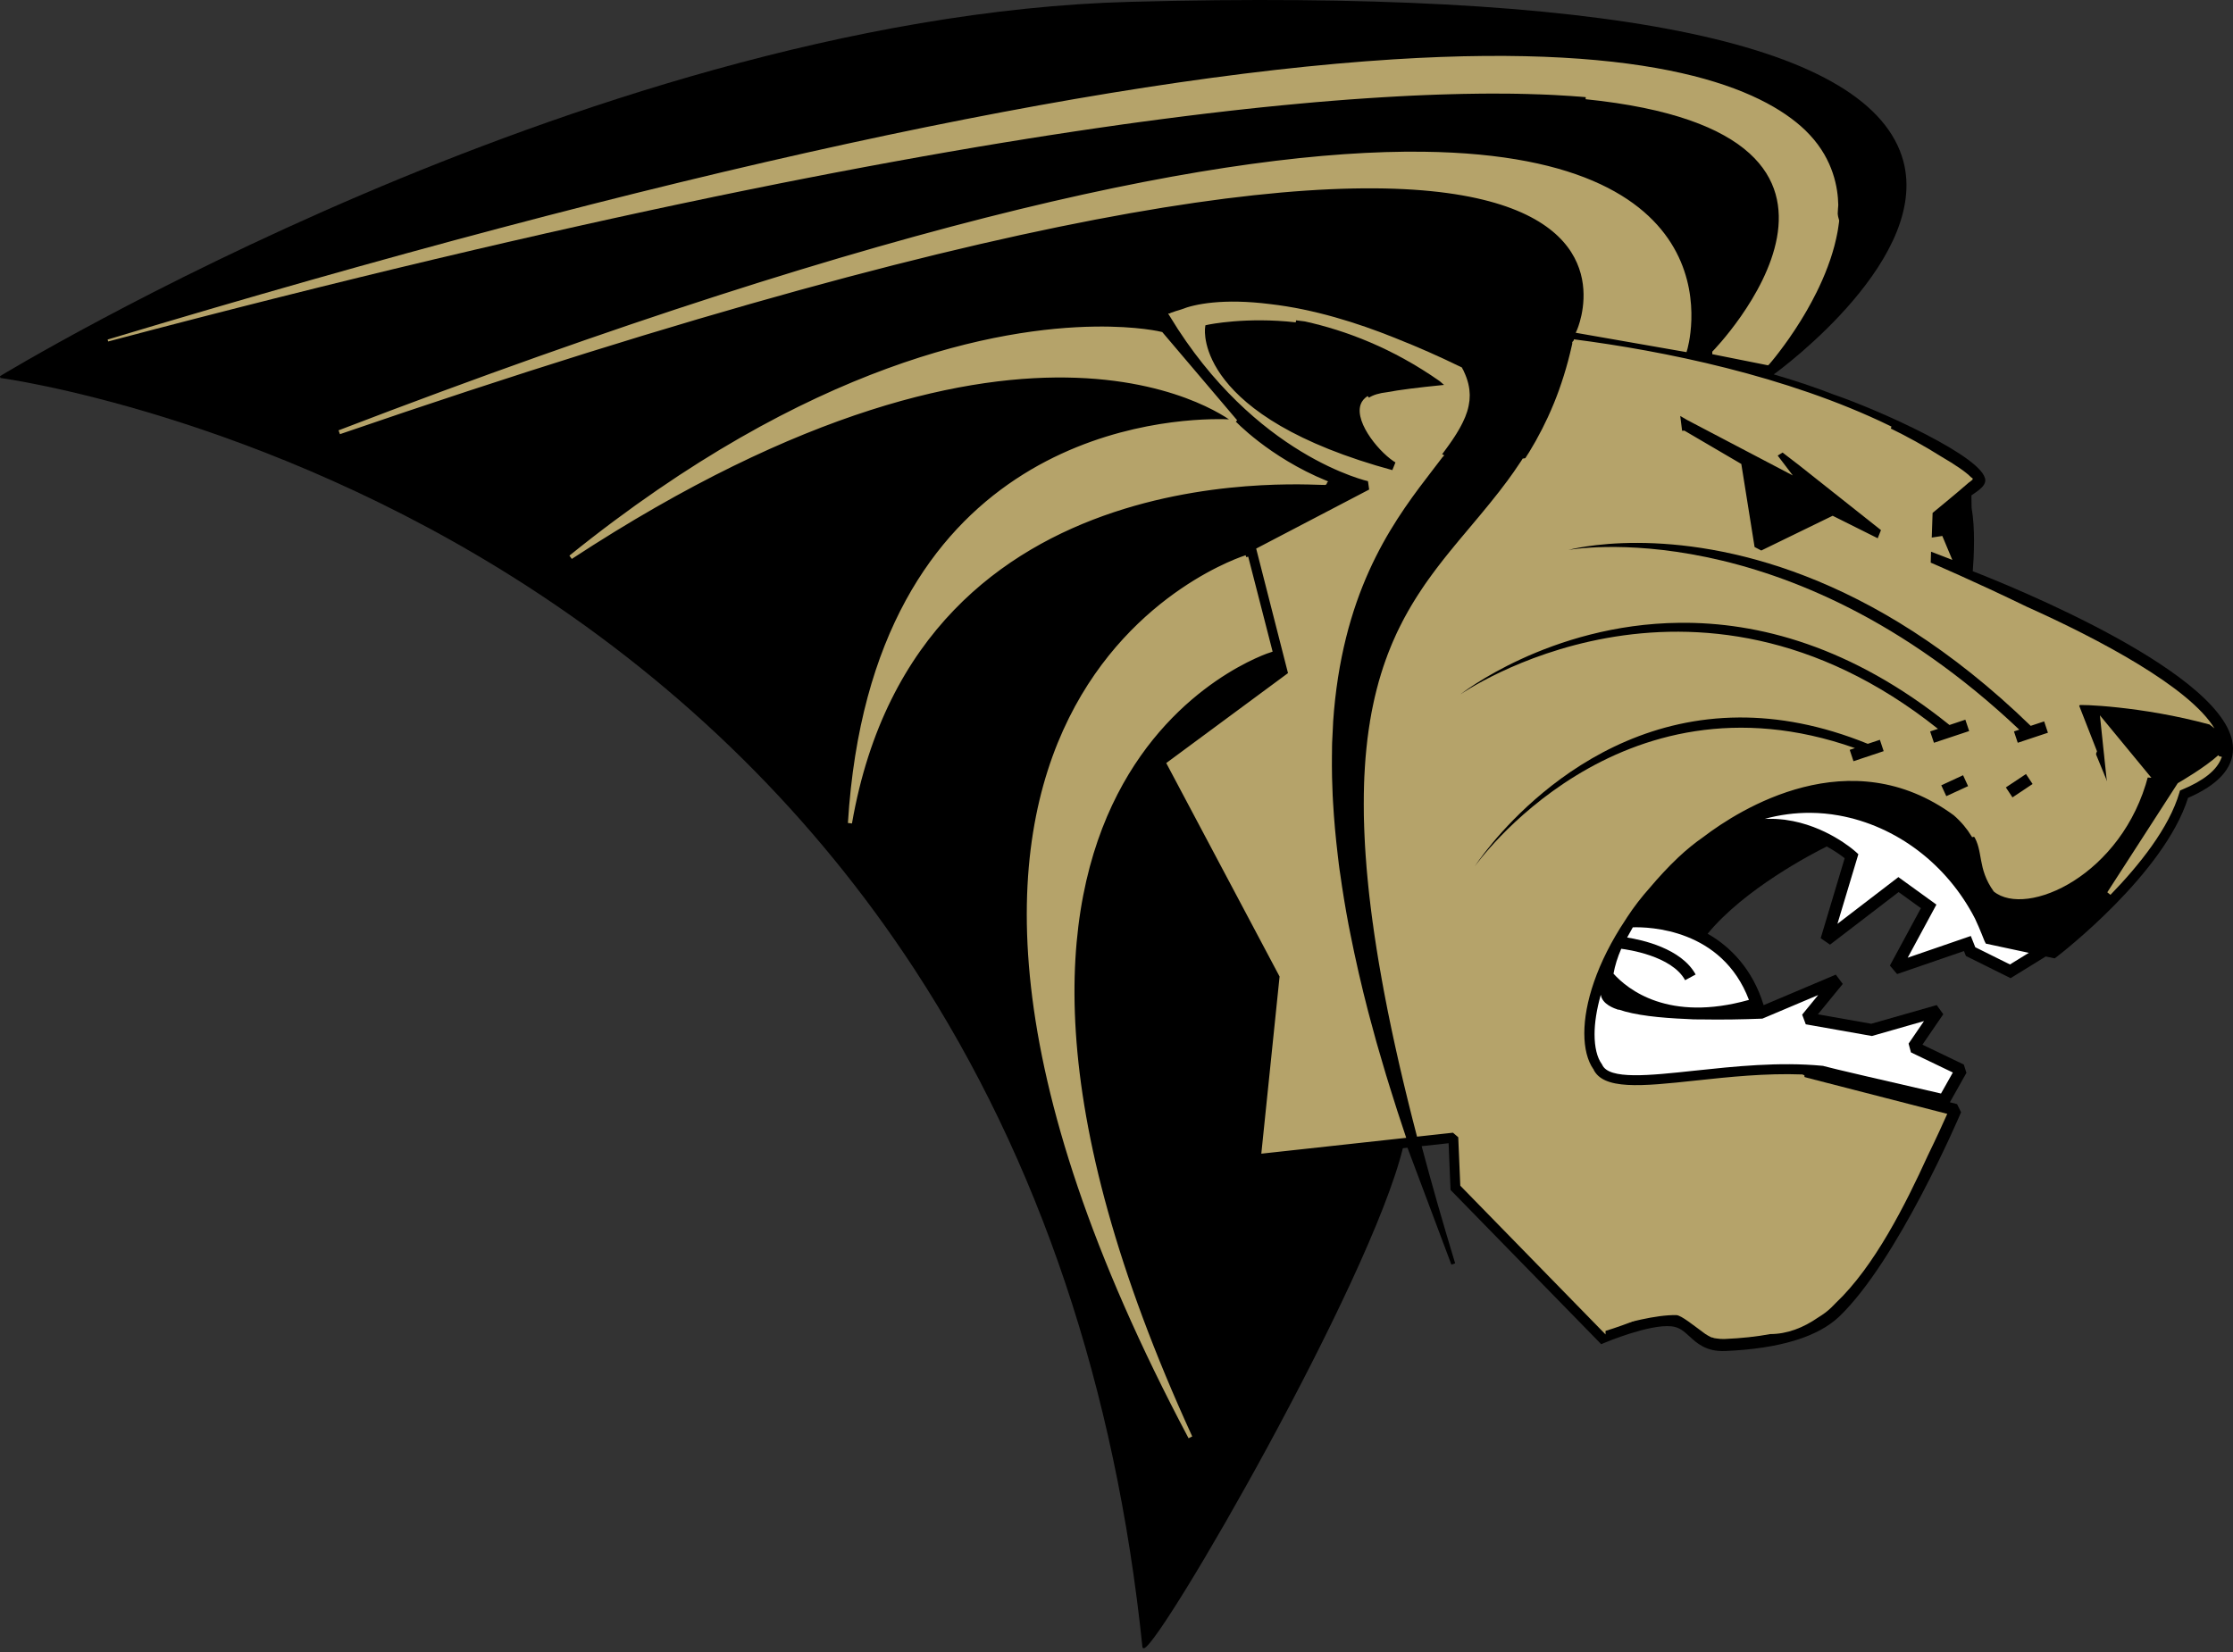 <svg width="500" height="370" viewBox="0 0 500 370" fill="none" xmlns="http://www.w3.org/2000/svg">
<rect x="0" y="0" width="500" height="370" fill="#333333" stroke="none"/>
<path d="M441.73 127.934C441.842 126.559 442.012 123.967 442.012 121.064C442.012 118.619 441.865 116.01 441.471 113.741L441.424 110.956C443.411 109.634 444.363 108.805 444.516 107.83C444.527 107.753 444.534 107.671 444.534 107.589C444.534 102.546 420.921 91.886 410.578 88.36C406.382 86.72 401.863 85.221 397.162 83.852C398.713 82.73 433.311 57.325 425.829 34.91C417.243 9.216 359.15 -2.39 253.158 0.408C190.583 2.059 125.085 24.773 81.152 43.532C33.561 63.854 0.336 84.046 0 84.246L0.088 84.658C0.664 84.734 58.156 92.533 118.116 131.332C153.324 154.116 182.484 182.976 204.782 217.11C232.649 259.786 249.816 310.861 255.809 368.935L255.816 369.006L255.875 369.065C255.963 369.153 256.08 369.182 256.21 369.141C260.059 368.013 306.667 287.467 314.12 257.165C314.473 257.124 314.82 257.088 315.154 257.053L324.986 283.24L325.827 282.946C322.994 273.614 320.502 264.893 318.328 256.707C321.531 256.355 323.793 256.108 324.363 256.049C324.452 258.235 324.798 266.51 324.798 266.51L358.531 301.06L359.377 300.707C359.471 300.666 369.238 296.558 374.216 297.052C376.032 297.228 377.037 298.157 378.306 299.32C379.975 300.854 382.055 302.77 386.328 302.588C398.498 302.059 407.114 299.432 411.92 294.783C424.92 282.237 438.535 250.454 439.112 249.11L438.213 247.288L436.608 246.876L440.311 240.283L439.723 238.426C439.723 238.426 432.583 234.994 430.461 233.977C431.707 232.149 435.127 227.154 435.127 227.154L433.652 225.109C433.652 225.109 419.577 229.129 419.007 229.293C418.52 229.211 410.192 227.736 407.054 227.183C408.882 224.95 412.62 220.372 412.62 220.372L411.062 218.286C411.062 218.286 398.38 223.658 394.901 225.127C392.45 217.017 387.314 211.91 382.36 209.13C390.652 199.051 405.75 191.218 409.04 189.584C410.915 190.618 412.302 191.629 413.048 192.217C412.584 193.774 407.677 210.129 407.677 210.129L409.769 211.575C409.769 211.575 423.691 200.897 425.125 199.798C426.177 200.556 428.91 202.53 430.12 203.406C429.157 205.181 423.174 216.258 423.174 216.258L424.784 218.162C424.784 218.162 437.684 213.72 439.758 213.009C439.87 213.291 440.193 214.108 440.193 214.108L450.201 219.079L458.07 214.225L460.074 214.648L460.568 214.272C461.561 213.514 484.622 195.637 489.933 178.7C496.597 175.814 500 172.112 500 167.698V167.563C499.747 151.114 449.513 130.964 441.731 127.937" fill="black"/>
<path d="M329.003 87.19C328.98 86.99 328.938 86.79 328.909 86.59C328.868 86.361 328.821 86.132 328.762 85.897C328.715 85.691 328.656 85.486 328.592 85.28C328.521 85.045 328.445 84.81 328.362 84.575C328.286 84.363 328.204 84.152 328.115 83.94C328.015 83.699 327.904 83.458 327.792 83.211C327.728 83.082 327.681 82.953 327.616 82.818C327.605 82.818 327.593 82.811 327.587 82.806C327.499 82.642 327.428 82.477 327.34 82.307C322.227 79.803 317.449 77.711 312.995 75.948C312.801 75.866 312.613 75.795 312.425 75.713C312.301 75.666 312.178 75.619 312.054 75.566C304.044 72.357 294.242 69.237 284.417 68.109C273.933 66.78 267.462 68.102 264.53 69.296C263.684 69.543 262.843 69.807 262.02 70.112C262.132 70.289 262.244 70.459 262.349 70.636C265.635 70.448 276.389 69.014 290.194 71.74C290.853 71.817 291.522 71.899 292.198 71.993C301.342 74.015 311.797 77.952 322.377 85.374C322.694 85.651 323.017 85.921 323.334 86.209C317.317 86.808 313.232 87.337 310.611 87.837C308.825 88.037 307.438 88.466 306.48 89.094C304.529 91.369 324.563 94.019 321.83 101.606C321.895 101.671 322.177 101.888 322.635 102.117C322.665 102.07 322.7 102.023 322.735 101.982C322.912 101.741 323.088 101.506 323.264 101.265C323.446 101.03 323.623 100.789 323.793 100.548C323.958 100.331 324.116 100.108 324.269 99.89C324.44 99.649 324.61 99.414 324.774 99.173C324.921 98.962 325.068 98.756 325.209 98.544C325.368 98.303 325.527 98.074 325.674 97.839C325.803 97.633 325.938 97.428 326.067 97.222C326.208 96.987 326.35 96.764 326.485 96.534C326.602 96.335 326.72 96.135 326.831 95.935C326.967 95.7 327.084 95.471 327.202 95.248C327.307 95.048 327.407 94.86 327.501 94.666C327.619 94.431 327.719 94.195 327.825 93.96C327.907 93.778 327.995 93.596 328.071 93.414C328.171 93.15 328.265 92.885 328.359 92.621C328.406 92.468 328.471 92.321 328.518 92.174C328.642 91.768 328.753 91.363 328.835 90.957C328.871 90.805 328.888 90.652 328.912 90.505C328.959 90.24 329.006 89.976 329.035 89.712C329.053 89.535 329.059 89.353 329.065 89.171C329.083 88.936 329.094 88.701 329.094 88.46C329.094 88.272 329.076 88.078 329.059 87.884C329.047 87.655 329.035 87.425 329.006 87.19M453.921 135.939C442.05 130.168 432.313 126.013 432.313 126.013L432.389 123.562L437.155 125.407L437.079 125.225C436.391 123.597 435.316 121.018 434.91 120.036C433.376 120.277 432.548 120.4 432.548 120.4L432.736 114.876C432.736 114.876 438.454 110.198 440.775 108.136C441.151 107.865 441.504 107.595 441.721 107.383C441.71 107.354 441.68 107.325 441.663 107.301C441.733 107.219 441.763 107.172 441.727 107.172C441.586 107.06 441.433 106.955 441.287 106.843C440.252 105.762 437.86 104.11 434.611 102.218C430.914 99.885 427.012 97.746 422.963 95.771L419.59 105.82L393.044 89.776L352.359 76.454C352.294 76.442 352.236 76.436 352.171 76.43C352.101 76.76 352.024 77.077 351.954 77.406C351.695 78.558 351.419 79.692 351.125 80.791C351.118 80.809 351.114 80.826 351.114 80.838C350.508 83.095 349.839 85.234 349.11 87.267C349.086 87.326 349.069 87.396 349.045 87.455C348.692 88.431 348.328 89.377 347.952 90.299C347.917 90.382 347.882 90.464 347.846 90.546C347.47 91.469 347.076 92.374 346.671 93.25C346.66 93.303 346.63 93.344 346.612 93.391C345.772 95.201 344.896 96.923 343.973 98.574C343.955 98.615 343.926 98.656 343.909 98.698C343.462 99.485 343.01 100.255 342.557 101.007C342.504 101.101 342.445 101.189 342.392 101.277C342.01 101.912 341.611 102.523 341.211 103.134C349.386 102.329 361.674 100.402 377.029 96.905C377.04 96.898 377.053 96.894 376.647 96.47L376.23 93.162L377.728 94.043L401.436 106.484L398.051 102.036L399.144 101.36L402.899 104.245L421.176 118.731L420.318 120.876L403.211 126.589C403.211 126.589 429.074 123.915 465.164 157.864C465.194 157.893 465.223 157.922 465.258 157.958C465.281 157.705 479.527 158.122 494.747 162.271C495.117 162.553 495.482 162.841 495.852 163.135C490.263 153.879 469.847 143.078 453.921 135.937M342.404 21.069C343.045 21.087 343.674 21.104 344.285 21.127H344.467C345.061 21.151 345.637 21.174 346.207 21.198C346.277 21.198 346.348 21.204 346.418 21.204C347 21.234 347.57 21.257 348.134 21.287C348.234 21.293 348.328 21.298 348.428 21.305C349.562 21.363 350.65 21.428 351.695 21.499C351.772 21.505 351.854 21.51 351.931 21.517C352.436 21.552 352.935 21.587 353.423 21.628C353.488 21.628 353.558 21.635 353.629 21.64C354.105 21.681 354.581 21.722 355.039 21.757C355.051 21.764 355.063 21.764 355.069 21.764H355.076C362.651 22.428 367.211 23.368 369.556 23.974C369.909 24.062 370.085 24.103 370.196 24.097C405.287 32.013 410.9 47.757 410.951 47.915L411.351 49.419C411.445 48.555 411.522 47.691 411.545 46.822C411.574 46.569 411.598 46.258 411.615 45.923C411.551 42.12 410.51 35.873 405.268 30.243C404.933 29.879 404.587 29.52 404.211 29.156C394.514 19.883 370.661 9.598 312.052 13.289C245.268 17.497 148.39 38.611 24.099 76.046L24.222 76.481C27.149 75.7 30.04 74.942 32.92 74.189C33.513 74.031 34.107 73.878 34.7 73.719C37.48 72.996 40.242 72.273 42.98 71.568C43.474 71.439 43.968 71.316 44.456 71.186C47.036 70.522 49.604 69.864 52.148 69.212C52.471 69.129 52.806 69.041 53.136 68.959C55.857 68.266 58.548 67.584 61.228 66.908C61.792 66.767 62.35 66.626 62.909 66.485C65.588 65.809 68.245 65.145 70.872 64.493C71.154 64.422 71.436 64.352 71.718 64.281C74.181 63.67 76.625 63.065 79.052 62.477C79.517 62.359 79.987 62.242 80.451 62.13C82.996 61.507 85.523 60.89 88.026 60.285C88.526 60.167 89.025 60.05 89.525 59.926C92.075 59.309 94.614 58.698 97.124 58.105C97.147 58.098 97.171 58.093 97.194 58.087C99.721 57.487 102.213 56.9 104.699 56.318C105.192 56.2 105.692 56.083 106.185 55.965C108.589 55.401 110.975 54.849 113.332 54.302C113.737 54.214 114.143 54.12 114.542 54.026C116.77 53.509 118.979 53.009 121.165 52.51C121.447 52.445 121.741 52.374 122.023 52.31C124.362 51.787 126.672 51.264 128.964 50.752C129.446 50.647 129.922 50.535 130.404 50.429C132.684 49.924 134.952 49.418 137.191 48.925C137.438 48.872 137.685 48.819 137.926 48.766C140.03 48.308 142.11 47.849 144.178 47.403C144.578 47.32 144.978 47.232 145.377 47.144C147.552 46.68 149.703 46.215 151.836 45.763C152.259 45.675 152.676 45.587 153.099 45.498C155.239 45.046 157.366 44.599 159.464 44.164C159.529 44.146 159.587 44.135 159.64 44.123C161.791 43.677 163.913 43.242 166.017 42.813C166.422 42.73 166.833 42.648 167.239 42.566C169.284 42.149 171.312 41.737 173.321 41.338C173.662 41.267 173.997 41.203 174.332 41.132C176.207 40.762 178.064 40.392 179.909 40.033C180.162 39.986 180.415 39.933 180.667 39.886C182.642 39.498 184.587 39.122 186.515 38.752C186.92 38.676 187.32 38.599 187.725 38.523C189.659 38.153 191.581 37.788 193.473 37.436C193.649 37.4 193.825 37.371 194.007 37.336C195.794 37.001 197.563 36.672 199.314 36.354C199.655 36.29 199.996 36.231 200.343 36.166C202.159 35.831 203.963 35.508 205.744 35.191C206.102 35.126 206.455 35.061 206.813 34.997C208.594 34.685 210.357 34.374 212.096 34.068C212.161 34.057 212.226 34.045 212.29 34.033C214.071 33.721 215.828 33.428 217.573 33.128C217.938 33.063 218.296 33.004 218.661 32.94C220.359 32.658 222.04 32.376 223.703 32.099C223.979 32.058 224.249 32.011 224.526 31.964C226.083 31.712 227.623 31.459 229.15 31.218C229.374 31.177 229.597 31.142 229.815 31.106C231.448 30.848 233.059 30.589 234.657 30.342C234.998 30.289 235.327 30.242 235.662 30.189C237.266 29.937 238.859 29.696 240.428 29.461C240.557 29.443 240.681 29.419 240.81 29.402C242.303 29.178 243.766 28.961 245.229 28.75C245.512 28.708 245.8 28.667 246.082 28.626C247.586 28.403 249.067 28.191 250.542 27.986C250.824 27.944 251.112 27.904 251.394 27.862C252.846 27.663 254.291 27.463 255.713 27.269C255.778 27.262 255.843 27.251 255.907 27.245C257.371 27.046 258.811 26.857 260.239 26.669C260.527 26.628 260.815 26.593 261.108 26.558C262.501 26.375 263.882 26.199 265.234 26.029C265.457 25.999 265.675 25.976 265.892 25.947C267.155 25.788 268.401 25.635 269.635 25.488C269.829 25.465 270.023 25.441 270.211 25.418C271.539 25.259 272.844 25.106 274.149 24.959C274.413 24.93 274.678 24.895 274.942 24.865C276.241 24.718 277.528 24.571 278.797 24.436C278.903 24.425 279.003 24.413 279.115 24.401C280.308 24.272 281.489 24.148 282.659 24.025C282.899 24.001 283.135 23.978 283.37 23.954C284.574 23.831 285.767 23.707 286.943 23.596C287.178 23.572 287.395 23.549 287.624 23.531C288.788 23.414 289.934 23.308 291.062 23.208C291.121 23.197 291.186 23.19 291.244 23.19C292.408 23.078 293.554 22.979 294.694 22.878C294.929 22.86 295.164 22.843 295.393 22.82C296.498 22.726 297.597 22.637 298.678 22.549C298.837 22.538 298.996 22.526 299.155 22.514C300.177 22.432 301.176 22.355 302.163 22.279C302.31 22.272 302.463 22.261 302.604 22.249C303.656 22.173 304.69 22.103 305.719 22.032C305.924 22.014 306.13 22.003 306.33 21.991C307.364 21.92 308.381 21.856 309.38 21.797C309.433 21.79 309.486 21.786 309.538 21.786C310.508 21.727 311.46 21.674 312.4 21.621C312.577 21.61 312.753 21.603 312.923 21.591C313.876 21.539 314.81 21.492 315.732 21.445C315.903 21.438 316.062 21.433 316.232 21.421C317.125 21.38 318.007 21.345 318.877 21.304C318.935 21.304 318.994 21.304 319.053 21.297C319.958 21.262 320.845 21.226 321.715 21.197C321.892 21.19 322.068 21.186 322.238 21.179C323.096 21.149 323.948 21.126 324.777 21.103C324.889 21.096 325.001 21.096 325.112 21.096C325.894 21.072 326.664 21.055 327.422 21.037C327.533 21.037 327.651 21.03 327.757 21.03C328.562 21.019 329.349 21.001 330.125 20.995C330.277 20.988 330.43 20.988 330.583 20.984C331.365 20.977 332.135 20.973 332.887 20.966H332.987C333.721 20.959 334.444 20.959 335.161 20.966H335.531C336.248 20.966 336.948 20.973 337.635 20.977H337.988C338.658 20.988 339.322 21 339.974 21.007C340.009 21.007 340.045 21.013 340.08 21.013C340.75 21.025 341.408 21.037 342.055 21.055C342.172 21.055 342.29 21.061 342.407 21.066M359.05 297.735V297.742C359.097 297.795 359.15 297.848 359.18 297.877C359.591 297.713 360.149 297.489 360.807 297.254C363.975 296.332 370.745 294.445 375.388 294.545C376.51 294.633 379.19 296.837 381.229 298.312C381.617 298.624 382.023 298.906 382.463 299.146C382.939 299.44 383.321 299.605 383.551 299.587C383.574 299.599 383.604 299.605 383.627 299.611C383.638 299.658 383.862 299.74 384.42 299.787C384.955 299.875 385.537 299.922 386.213 299.893C389.98 299.728 393.376 299.358 396.391 298.794C400.176 298.787 403.761 297.395 407.122 295.068C408.239 294.392 409.226 293.652 410.06 292.841C410.384 292.523 410.719 292.194 411.036 291.853C419.728 283.626 426.709 269.68 431.634 258.873C433.679 254.677 435.219 251.275 436.018 249.471C434.19 249 416.237 244.381 403.597 241.12C403.867 247.084 403.708 284.12 359.051 297.737M476.057 173.326L472.237 175.124L472.155 175.171L471.92 175.277V175.266L469.393 169.113L469.058 168.261C468.229 170.441 463.381 180.308 441.796 186.973C444.2 190.622 442.642 194.389 446.433 199.672C453.802 205.637 475.264 196.029 481.023 173.715C481.041 173.704 480.917 173.679 480.723 173.656C479.019 173.515 476.057 173.327 476.057 173.327" fill="#B5A36A"/>
<path d="M355.085 21.765C432.049 29.624 383.861 78.948 383.861 78.948V78.951L395.771 81.33C395.771 81.33 395.791 81.313 395.814 81.284C395.825 81.272 395.842 81.248 395.86 81.224C395.883 81.201 395.9 81.183 395.929 81.148C395.947 81.125 395.965 81.1 395.982 81.082C396.047 81.006 396.118 80.924 396.206 80.818C396.271 80.742 396.335 80.662 396.418 80.568C396.447 80.526 396.484 80.484 396.513 80.449C396.584 80.361 396.652 80.278 396.734 80.178C396.769 80.131 396.812 80.08 396.853 80.033C396.883 79.992 396.919 79.95 396.949 79.914C397.008 79.844 397.065 79.767 397.124 79.697C397.182 79.626 397.242 79.549 397.295 79.472C397.306 79.461 397.314 79.449 397.325 79.442C397.336 79.424 397.343 79.414 397.355 79.396C397.437 79.296 397.517 79.191 397.605 79.08C397.652 79.021 397.7 78.957 397.747 78.898C397.853 78.757 397.963 78.615 398.08 78.463C398.139 78.386 398.199 78.308 398.252 78.232C398.317 78.155 398.375 78.073 398.44 77.991C398.499 77.909 398.559 77.835 398.618 77.747C398.695 77.653 398.762 77.55 398.833 77.456C398.95 77.292 399.075 77.135 399.199 76.965C399.269 76.865 399.346 76.764 399.417 76.658C399.558 76.464 399.698 76.27 399.839 76.071C399.904 75.983 399.968 75.895 400.027 75.807C400.121 75.672 400.214 75.536 400.314 75.401C400.373 75.313 400.433 75.225 400.492 75.137C400.563 75.037 400.632 74.936 400.697 74.83C400.849 74.619 401.002 74.396 401.149 74.167C401.225 74.061 401.296 73.949 401.373 73.837C401.538 73.584 401.714 73.32 401.884 73.055C401.949 72.955 402.014 72.861 402.073 72.755C402.243 72.496 402.406 72.237 402.571 71.973C402.641 71.867 402.701 71.769 402.772 71.663C402.954 71.357 403.141 71.053 403.33 70.736C403.382 70.654 403.435 70.57 403.488 70.482C403.699 70.123 403.916 69.76 404.128 69.39C404.151 69.349 404.177 69.312 404.2 69.271C404.518 68.713 404.833 68.137 405.151 67.555C405.204 67.456 405.256 67.361 405.309 67.255C405.339 67.208 405.365 67.16 405.388 67.113C405.706 66.52 406.016 65.916 406.322 65.299C406.329 65.292 406.332 65.281 406.338 65.276C406.421 65.099 406.51 64.921 406.592 64.745C406.64 64.65 406.687 64.552 406.734 64.457C406.817 64.281 406.903 64.106 406.985 63.93C407.015 63.871 407.038 63.817 407.061 63.758C407.202 63.447 407.343 63.135 407.49 62.818C407.537 62.712 407.579 62.607 407.632 62.501C407.679 62.395 407.727 62.276 407.774 62.165C407.862 61.959 407.949 61.756 408.038 61.544C408.044 61.538 408.044 61.536 408.044 61.531C408.109 61.373 408.174 61.222 408.239 61.069C408.286 60.952 408.334 60.833 408.381 60.71C408.469 60.504 408.548 60.287 408.625 60.069C408.689 59.917 408.751 59.764 408.81 59.611C408.868 59.458 408.918 59.305 408.971 59.152C409.036 58.976 409.1 58.798 409.159 58.628C409.218 58.451 409.283 58.283 409.347 58.106C409.394 57.948 409.456 57.787 409.509 57.628C409.621 57.287 409.733 56.943 409.832 56.602C409.885 56.432 409.931 56.268 409.984 56.097C409.991 56.068 409.995 56.038 410.007 56.008C410.101 55.691 410.19 55.372 410.278 55.055C410.319 54.884 410.365 54.715 410.406 54.55C410.494 54.197 410.584 53.843 410.66 53.491C410.696 53.326 410.731 53.168 410.766 53.009C410.801 52.85 410.83 52.693 410.865 52.534C410.906 52.334 410.948 52.13 410.984 51.93C411.013 51.766 411.034 51.607 411.07 51.442C411.105 51.242 411.13 51.041 411.165 50.842C411.183 50.683 411.211 50.525 411.234 50.367C411.258 50.19 411.284 50.018 411.307 49.842C411.307 49.835 411.307 49.831 411.314 49.819C411.325 49.684 411.342 49.556 411.353 49.426L410.947 47.915C410.9 47.757 405.289 32.02 370.199 24.097C370.087 24.109 369.911 24.066 369.559 23.972C369.423 23.942 369.287 23.908 369.14 23.873C369.104 23.862 369.069 23.855 369.034 23.843C368.887 23.808 368.737 23.772 368.572 23.731H368.559C368.4 23.69 368.238 23.654 368.067 23.619C368.026 23.608 367.977 23.601 367.935 23.589C367.753 23.548 367.571 23.508 367.371 23.467H367.355C367.167 23.426 366.967 23.386 366.767 23.345C366.715 23.334 366.659 23.327 366.612 23.316C366.395 23.274 366.172 23.225 365.943 23.183C365.936 23.183 365.933 23.184 365.926 23.177C365.703 23.142 365.474 23.096 365.233 23.055C365.175 23.044 365.114 23.036 365.055 23.025C364.803 22.978 364.55 22.938 364.28 22.896C364.273 22.89 364.269 22.89 364.257 22.89C363.998 22.843 363.721 22.802 363.445 22.761C363.386 22.75 363.329 22.738 363.27 22.732C362.982 22.69 362.688 22.643 362.376 22.596C362.358 22.596 362.348 22.596 362.33 22.59C362.036 22.548 361.735 22.506 361.429 22.464C361.359 22.453 361.289 22.446 361.225 22.435C360.89 22.393 360.562 22.347 360.215 22.306C360.197 22.306 360.183 22.299 360.166 22.299C359.831 22.258 359.492 22.218 359.14 22.177C359.069 22.171 359.002 22.16 358.932 22.154C358.55 22.107 358.174 22.067 357.78 22.026H357.751C357.375 21.984 356.986 21.942 356.593 21.907C356.51 21.895 356.431 21.889 356.349 21.884C355.943 21.842 355.52 21.8 355.085 21.765L355.085 21.765ZM318.659 34.44C275.512 33.916 201.705 48.572 75.971 96.809C392.781 -12.17 353.49 74.182 353.49 74.182L377.315 78.349C377.315 78.349 390.573 35.313 318.661 34.44L318.659 34.44ZM272.321 70.094C267.496 70.135 263.986 70.541 262.344 70.635C281.309 101.859 306.459 107.349 306.719 107.403L307.072 109.9C307.072 109.9 283.555 122.193 281.81 123.104C282.304 125.014 288.92 150.942 288.92 150.942C288.92 150.942 263.462 169.753 261.727 171.035C262.762 172.992 286.986 218.62 286.986 218.62C286.986 218.62 283.258 254.833 282.941 257.87C284.928 257.647 302.337 255.744 314.254 254.446C313.59 252.489 312.954 250.548 312.337 248.626L312.34 248.623C311.776 246.86 311.228 245.115 310.688 243.387C310.681 243.376 310.681 243.363 310.681 243.357C310.469 242.675 310.266 242.001 310.054 241.325C310.047 241.318 310.047 241.305 310.047 241.305C310.041 241.298 310.039 241.294 310.034 241.282C309.541 239.648 309.073 238.026 308.602 236.415V236.409C308.591 236.385 308.576 236.356 308.576 236.326C308.565 236.297 308.558 236.274 308.553 236.251C308.3 235.381 308.038 234.511 307.797 233.647V233.641C307.797 233.634 307.788 233.631 307.788 233.624C307.388 232.214 307.025 230.821 306.649 229.428C306.638 229.386 306.631 229.351 306.62 229.316C306.613 229.309 306.613 229.31 306.613 229.306C306.39 228.454 306.147 227.602 305.93 226.755C305.923 226.749 305.923 226.742 305.923 226.742C305.923 226.742 305.917 226.732 305.917 226.726V226.712C305.147 223.762 304.447 220.871 303.789 218.009C303.748 217.839 303.715 217.675 303.68 217.504C303.669 217.469 303.666 217.441 303.654 217.405C303.054 214.778 302.502 212.179 301.991 209.622C301.991 209.611 301.984 209.589 301.984 209.583C301.973 209.53 301.966 209.481 301.954 209.434C301.796 208.629 301.62 207.813 301.473 207.019V207.003C301.144 205.281 300.851 203.589 300.569 201.902C300.569 201.879 300.569 201.867 300.562 201.843C300.539 201.69 300.503 201.537 300.48 201.384V201.371C300.18 199.537 299.905 197.736 299.658 195.944C299.588 195.521 299.522 195.084 299.463 194.66V194.644C299.405 194.203 299.351 193.768 299.292 193.328V193.298C299.221 192.775 299.169 192.25 299.104 191.727C298.61 187.59 298.246 183.567 298.028 179.659V179.633L298.018 179.501C298 179.13 297.977 178.758 297.959 178.382C297.959 178.382 297.959 178.377 297.952 178.372C297.894 177.126 297.853 175.895 297.824 174.667C297.817 174.444 297.811 174.223 297.804 173.994V173.964V173.945C297.774 172.375 297.763 170.826 297.781 169.293C297.781 169.058 297.783 168.809 297.794 168.573C297.794 168.103 297.799 167.641 297.804 167.171V167.145C297.811 166.875 297.817 166.593 297.824 166.317V166.31C297.865 165.223 297.921 164.16 297.985 163.09C298.009 162.579 298.029 162.044 298.058 161.533V161.526V161.516C298.176 159.847 298.315 158.207 298.497 156.597C301.494 129.622 312.538 115.264 320.595 104.779C321.283 103.88 321.947 103.013 322.588 102.173C322.599 102.149 322.61 102.131 322.627 102.113C322.169 101.884 321.887 101.667 321.822 101.608C324.555 94.022 304.523 91.368 306.474 89.088C305.804 89.534 305.334 90.072 305.105 90.724C303.765 94.55 309.527 101.461 313.03 103.377L312.037 105.845C267.356 93.768 269.275 74.245 269.374 73.417L269.49 72.477L270.413 72.275C270.578 72.24 279.006 70.477 290.189 71.741C283.287 70.377 277.145 70.053 272.321 70.094L272.321 70.094ZM245.158 73.605C224.048 73.905 181.828 81.196 127.785 124.799C231.405 56.91 276.67 94.429 276.67 94.429L259.989 74.775C259.989 74.775 254.755 73.468 245.159 73.604L245.158 73.605ZM352.36 76.452L393.047 89.781L419.592 105.822L422.964 95.775C399.915 84.562 372.172 79.002 352.361 76.453L352.36 76.452ZM272.635 94.334C257.279 94.399 195.529 99.934 190.316 184.353C205.202 98.599 296.921 108.721 296.921 108.128C283.815 102.768 276.076 94.429 276.076 94.429C276.076 94.429 274.828 94.325 272.635 94.334L272.635 94.334ZM377.033 96.907C361.677 100.398 349.394 102.325 341.22 103.136C341.138 103.265 341.056 103.402 340.979 103.525C340.968 103.537 340.961 103.547 340.95 103.565C340.444 104.335 339.933 105.088 339.415 105.828C339.409 105.835 339.406 105.847 339.399 105.858C338.876 106.598 338.351 107.335 337.822 108.052C337.811 108.059 337.804 108.063 337.799 108.075C337.27 108.792 336.729 109.5 336.189 110.2V110.206C336.159 110.235 336.136 110.267 336.113 110.302C335.402 111.219 334.679 112.117 333.962 113.004L333.952 113.017C332.489 114.827 330.999 116.595 329.524 118.352C328.99 118.987 328.456 119.621 327.928 120.256C327.804 120.403 327.679 120.55 327.561 120.691C327.485 120.785 327.41 120.874 327.334 120.962C327.199 121.126 327.063 121.291 326.928 121.45C326.921 121.457 326.922 121.46 326.918 121.46C326.911 121.471 326.905 121.478 326.898 121.49L326.575 121.882C326.398 122.088 326.228 122.29 326.063 122.496C325.975 122.608 325.888 122.711 325.8 122.823C325.6 123.058 325.406 123.301 325.212 123.542C325.148 123.612 325.093 123.682 325.034 123.753C324.975 123.829 324.911 123.904 324.853 123.981C324.765 124.086 324.69 124.188 324.602 124.294C324.526 124.394 324.441 124.494 324.364 124.588C324.247 124.729 324.149 124.862 324.031 125.003C323.866 125.215 323.7 125.422 323.53 125.633C323.459 125.728 323.383 125.82 323.312 125.914C323.265 125.973 323.224 126.033 323.183 126.085C323.066 126.232 322.955 126.374 322.843 126.521C322.661 126.756 322.478 126.995 322.296 127.23C322.272 127.265 322.243 127.297 322.22 127.333C322.179 127.386 322.142 127.431 322.101 127.484C321.954 127.684 321.808 127.884 321.656 128.078C321.649 128.089 321.646 128.096 321.639 128.101C321.586 128.172 321.531 128.242 321.484 128.312C321.343 128.5 321.204 128.682 321.068 128.87C320.939 129.046 320.809 129.225 320.686 129.401C320.674 129.412 320.663 129.422 320.663 129.434C320.522 129.622 320.385 129.811 320.244 130.005C320.12 130.181 319.997 130.359 319.874 130.53C319.739 130.723 319.603 130.916 319.468 131.104C319.386 131.227 319.31 131.346 319.227 131.463C319.221 131.474 319.217 131.488 319.204 131.5C319.169 131.552 319.128 131.606 319.092 131.664L319.082 131.674C318.953 131.874 318.819 132.062 318.69 132.262C318.613 132.367 318.542 132.487 318.465 132.598C318.412 132.675 318.36 132.757 318.314 132.839C318.184 133.027 318.054 133.213 317.931 133.413C317.896 133.466 317.861 133.525 317.825 133.578C317.802 133.613 317.777 133.649 317.759 133.69C317.724 133.737 317.689 133.789 317.654 133.842C317.624 133.895 317.591 133.947 317.561 133.994C317.426 134.205 317.288 134.42 317.159 134.637C317.035 134.825 316.927 135.016 316.809 135.205C316.686 135.416 316.556 135.63 316.426 135.841C316.309 136.035 316.198 136.235 316.08 136.435C315.957 136.647 315.825 136.858 315.707 137.075C315.625 137.222 315.545 137.367 315.463 137.514C315.41 137.608 315.357 137.71 315.305 137.804C315.293 137.828 315.273 137.85 315.262 137.874C315.174 138.032 315.093 138.18 315.011 138.339C314.982 138.392 314.95 138.445 314.915 138.504C314.786 138.745 314.655 138.996 314.526 139.243C314.456 139.372 314.386 139.496 314.321 139.626C314.315 139.644 314.312 139.66 314.305 139.672C314.287 139.695 314.281 139.714 314.275 139.738C314.169 139.932 314.068 140.135 313.968 140.335C313.868 140.54 313.765 140.743 313.665 140.949C313.541 141.201 313.416 141.458 313.292 141.711C313.198 141.91 313.106 142.111 313.012 142.311C312.906 142.54 312.805 142.769 312.705 143.004C312.599 143.233 312.495 143.464 312.395 143.693C312.354 143.787 312.317 143.873 312.276 143.967C312.217 144.108 312.153 144.262 312.088 144.409C311.994 144.644 311.889 144.874 311.801 145.109C311.73 145.256 311.672 145.415 311.619 145.567C311.555 145.726 311.489 145.884 311.425 146.043C311.354 146.219 311.285 146.388 311.22 146.57C311.173 146.688 311.132 146.806 311.085 146.923C311.026 147.082 310.966 147.246 310.913 147.405C310.825 147.622 310.742 147.846 310.659 148.075C310.648 148.11 310.644 148.148 310.626 148.177C310.62 148.188 310.613 148.205 310.613 148.217C310.543 148.434 310.46 148.653 310.389 148.87C310.307 149.111 310.22 149.346 310.138 149.592C310.115 149.675 310.086 149.764 310.062 149.847C310.033 149.94 310.002 150.026 309.973 150.12C309.944 150.22 309.904 150.327 309.874 150.427C309.792 150.686 309.709 150.944 309.627 151.202V151.226C309.527 151.537 309.437 151.855 309.343 152.172C309.284 152.384 309.22 152.594 309.155 152.806C309.073 153.112 308.993 153.425 308.911 153.736C308.899 153.76 308.898 153.782 308.891 153.806C308.826 154.029 308.768 154.252 308.709 154.475C308.616 154.846 308.52 155.228 308.432 155.61C308.385 155.81 308.334 156.004 308.287 156.204C308.287 156.234 308.274 156.264 308.267 156.293C308.191 156.628 308.116 156.969 308.04 157.309C307.993 157.533 307.939 157.76 307.898 157.989C307.891 157.996 307.891 158.007 307.891 158.012C307.832 158.277 307.779 158.547 307.726 158.817L307.69 158.989C307.643 159.253 307.59 159.517 307.532 159.794C307.49 160.04 307.444 160.293 307.403 160.546L307.363 160.754C307.357 160.801 307.35 160.841 307.344 160.882C307.297 161.147 307.249 161.403 307.202 161.668C307.184 161.785 307.167 161.91 307.156 162.027C307.132 162.133 307.114 162.239 307.103 162.351C307.073 162.515 307.05 162.686 307.02 162.862C306.985 163.097 306.95 163.334 306.915 163.575C306.908 163.628 306.897 163.679 306.892 163.726C306.85 164.05 306.804 164.376 306.763 164.7C306.728 164.988 306.685 165.283 306.644 165.571V165.6C306.615 165.818 306.598 166.041 306.568 166.27C306.55 166.435 306.533 166.601 306.515 166.772C306.486 167.054 306.449 167.328 306.42 167.616C306.413 167.634 306.413 167.658 306.413 167.676C306.413 167.699 306.407 167.728 306.407 167.751C306.371 168.081 306.344 168.416 306.314 168.751C306.285 169.074 306.254 169.385 306.225 169.708C306.196 170.078 306.172 170.454 306.143 170.83C306.119 171.176 306.091 171.513 306.073 171.866C306.05 172.242 306.025 172.628 306.007 173.01C305.989 173.363 305.966 173.717 305.948 174.069C305.941 174.24 305.938 174.41 305.932 174.581V174.611C305.925 174.822 305.92 175.046 305.902 175.257V175.267C305.895 175.631 305.878 175.989 305.872 176.359C305.865 176.565 305.862 176.771 305.862 176.983C305.855 177.218 305.849 177.467 305.842 177.702C305.842 178.031 305.833 178.353 305.833 178.682V179.286C305.833 179.526 305.826 179.774 305.826 180.021C305.826 180.38 305.826 180.739 305.833 181.103C305.833 181.562 305.842 182.031 305.842 182.489C305.854 182.865 305.86 183.231 305.866 183.608C305.866 183.643 305.872 183.682 305.872 183.723C305.872 183.841 305.882 183.96 305.882 184.089C305.893 184.295 305.893 184.51 305.905 184.716V184.934C305.923 185.345 305.934 185.753 305.951 186.164C305.963 186.617 305.993 187.079 306.011 187.543C306.034 187.949 306.05 188.354 306.073 188.771C306.08 188.859 306.082 188.954 306.087 189.048C306.098 189.183 306.104 189.33 306.11 189.477C306.128 189.724 306.144 189.965 306.156 190.206C306.179 190.635 306.209 191.058 306.238 191.493C306.268 191.975 306.309 192.457 306.351 192.944C306.38 193.356 306.408 193.772 306.443 194.195C306.484 194.677 306.53 195.166 306.572 195.66C306.578 195.701 306.58 195.747 306.585 195.788C306.626 196.211 306.662 196.636 306.704 197.065C306.71 197.13 306.721 197.198 306.727 197.263C306.75 197.498 306.772 197.74 306.796 197.969C306.803 198.075 306.82 198.18 306.826 198.286C306.844 198.415 306.847 198.539 306.865 198.669C306.912 199.127 306.96 199.579 307.007 200.031C307.042 200.325 307.077 200.624 307.106 200.912C307.141 201.194 307.173 201.471 307.208 201.747L307.215 201.796C307.262 202.213 307.313 202.617 307.36 203.04C307.401 203.346 307.438 203.659 307.479 203.97C307.514 204.211 307.542 204.453 307.571 204.7C307.636 205.187 307.701 205.675 307.766 206.174C307.784 206.327 307.808 206.491 307.832 206.649C307.843 206.72 307.851 206.79 307.868 206.861C307.915 207.248 307.968 207.648 308.027 208.042C308.091 208.477 308.156 208.911 308.215 209.351C308.303 209.916 308.39 210.492 308.479 211.074C308.555 211.585 308.636 212.096 308.713 212.608C308.736 212.743 308.755 212.871 308.779 213C308.855 213.482 308.937 213.971 309.013 214.459C309.101 214.964 309.179 215.465 309.267 215.976C309.367 216.57 309.478 217.169 309.584 217.774C309.672 218.321 309.771 218.862 309.871 219.421C309.871 219.432 309.876 219.449 309.881 219.467C309.928 219.761 309.987 220.059 310.046 220.364C310.104 220.705 310.169 221.053 310.234 221.4C310.24 221.424 310.247 221.453 310.247 221.483C310.335 221.947 310.423 222.422 310.517 222.898C310.559 223.121 310.605 223.351 310.646 223.574C310.67 223.668 310.681 223.763 310.699 223.845C310.769 224.186 310.826 224.519 310.897 224.854C311.003 225.407 311.108 225.953 311.22 226.517C311.267 226.741 311.315 226.969 311.362 227.187C311.421 227.481 311.481 227.771 311.54 228.065C311.581 228.258 311.615 228.452 311.662 228.652C311.762 229.163 311.873 229.675 311.979 230.186C312.097 230.75 312.222 231.331 312.345 231.895C312.363 231.983 312.38 232.066 312.398 232.142C312.409 232.189 312.416 232.244 312.428 232.291C312.557 232.879 312.679 233.463 312.814 234.062C312.92 234.533 313.019 235.011 313.13 235.481C313.195 235.769 313.254 236.044 313.319 236.326C313.436 236.86 313.555 237.391 313.678 237.926C313.725 238.143 313.777 238.372 313.83 238.589C313.865 238.748 313.9 238.895 313.935 239.048C314.029 239.459 314.126 239.863 314.226 240.268C314.355 240.856 314.494 241.446 314.635 242.04C314.642 242.063 314.646 242.093 314.658 242.122C314.705 242.31 314.746 242.496 314.793 242.69C314.817 242.784 314.836 242.873 314.859 242.967C314.959 243.373 315.053 243.779 315.153 244.184C315.317 244.848 315.47 245.5 315.635 246.164C315.746 246.611 315.86 247.071 315.971 247.523C316.053 247.829 316.128 248.132 316.199 248.444C316.358 249.061 316.505 249.672 316.664 250.295C316.881 251.135 317.103 251.99 317.32 252.842C317.426 253.247 317.541 253.664 317.641 254.076C321.995 253.6 325.08 253.262 325.45 253.221C325.473 253.221 325.486 253.214 325.486 253.214L326.971 254.491C326.971 254.491 327.382 264.422 327.429 265.362C328.105 266.05 356.73 295.376 359.046 297.751V297.745C403.704 284.122 403.862 247.085 403.592 241.126C403.569 241.114 403.533 241.108 403.51 241.103C395.394 240.797 387.173 241.665 379.798 242.459C367.598 243.769 358.771 244.705 356.374 239.681V239.674L356.361 239.661C355.033 237.733 354.292 234.907 354.292 231.416C354.292 224.658 357.125 215.462 363.566 205.794C363.66 205.647 363.75 205.496 363.85 205.349L363.985 205.108L364.008 205.101C365.501 202.821 367.222 200.599 369.102 198.49C371.03 196.215 373.1 193.944 375.48 191.693C377.302 189.977 379.192 188.438 381.155 187.074C389.235 180.91 414.231 164.966 437.757 182.238C439.542 183.794 440.832 185.398 441.801 186.972C463.374 180.308 468.227 170.445 469.057 168.266L465.055 158.031L465.16 157.866C429.077 123.91 403.214 126.586 403.214 126.586L420.162 120.924L410.356 116.025C409.251 116.56 394.371 123.811 394.371 123.811L392.461 122.818C392.461 122.818 389.673 105.37 389.485 104.201C388.698 103.737 380.572 98.975 377.034 96.907L377.033 96.907ZM441.801 186.972C441.798 186.973 441.796 186.975 441.794 186.976H441.804C441.803 186.974 441.801 186.974 441.801 186.972ZM279.049 124.798C279.049 124.798 178.402 155.769 266.541 321.911C198.059 172.435 284.406 145.642 284.406 145.642L279.048 124.791L279.049 124.798ZM470.808 161.67C470.855 162.134 471.049 163.932 471.273 166.077C471.302 166.271 471.312 166.47 471.335 166.681C471.353 166.893 471.384 167.11 471.401 167.328C471.419 167.469 471.436 167.616 471.448 167.763C471.495 168.175 471.536 168.59 471.583 169.007C471.59 169.072 471.591 169.131 471.603 169.202C471.644 169.59 471.683 169.967 471.718 170.337C471.824 171.318 471.925 172.229 472.002 172.999C472.031 173.252 472.054 173.511 472.078 173.728C472.154 174.463 472.212 174.981 472.229 175.134L476.05 173.333C476.05 173.333 478.966 173.515 480.682 173.656C479.683 172.451 471.619 162.657 470.808 161.67L470.808 161.67ZM497.014 169.492C493.934 172.284 488.467 175.455 487.938 175.761C487.891 175.825 478.166 190.905 472.237 200.095C478.59 193.555 485.301 185.206 487.575 177.337L487.75 176.713L488.35 176.466C493.205 174.456 496.109 172.118 497.014 169.491L497.014 169.492Z" fill="#B5A36A" stroke="#B5A36A" stroke-width="0.916"/>
<path d="M405.423 182.05C401.929 182.022 398.474 182.487 395.11 183.413C395.228 183.406 395.331 183.41 395.443 183.403C395.878 183.385 396.312 183.385 396.753 183.396C397.029 183.396 397.308 183.405 397.584 183.416C397.872 183.434 398.16 183.458 398.442 183.476C398.836 183.517 399.222 183.544 399.603 183.591C399.68 183.603 399.758 183.616 399.834 183.627C408.814 184.85 415.119 190.415 415.489 190.75L416.113 191.315C416.113 191.315 412.909 201.974 411.428 206.91C415.601 203.707 425.074 196.445 425.074 196.445L433.589 202.605C433.589 202.605 429.16 210.802 427.162 214.498C431.311 213.07 441.293 209.632 441.293 209.632C441.293 209.632 442.092 211.635 442.292 212.152C443.056 212.529 448.981 215.474 450.062 216.009C450.708 215.61 452.436 214.54 454.282 213.406L444.654 211.344L444.367 210.78C444.215 210.492 443.546 208.539 442.229 205.736C435.971 193.582 424.645 184.968 411.744 182.641C409.629 182.262 407.52 182.067 405.423 182.05L405.423 182.05ZM365.609 207.692C365.432 208.016 364.95 208.892 364.339 209.979C367.583 210.484 376.468 212.377 379.677 218.26L377.321 219.537C374.318 214.024 364.256 212.652 363.016 212.499C362.199 214.392 361.604 216.268 361.287 218.072C364.449 221.592 373.607 229.008 391.613 223.948C385.572 207.98 369.175 207.581 365.608 207.692L365.609 207.692ZM358.443 222.79C357.491 226.122 357.044 229.137 357.044 231.658C357.044 234.585 357.627 236.866 358.614 238.247L358.703 238.359L358.756 238.481C360.278 241.86 369.192 240.901 379.512 239.791C388.338 238.85 398.355 237.778 408.11 238.712L408.314 238.745L408.456 238.794C409.391 239.106 424.258 242.538 434.619 244.918C435.212 243.866 436.48 241.614 437.268 240.21C435.276 239.252 427.888 235.703 427.888 235.703L427.36 233.74C427.36 233.74 429.19 231.07 430.811 228.695C426.674 229.883 419.146 232.034 419.146 232.034L404.335 229.415L403.53 227.25C403.53 227.25 405.321 225.055 407.12 222.862C402.072 224.996 394.622 228.145 394.622 228.145L394.375 228.154C390.426 228.308 385.659 228.408 380.911 228.319C379.788 228.337 378.709 228.309 377.674 228.227C371.703 227.986 366.072 227.382 362.458 226.112L362.399 226.168C361.488 225.863 358.749 224.952 358.443 222.79L358.443 222.79Z" fill="white"/>
<path d="M366.758 121.593C356.956 121.559 351.182 123.177 351.182 123.177C351.182 123.177 399.869 114.009 452.148 163.421L450.957 163.82L451.801 166.36L458.562 164.11L457.714 161.57L454.705 162.57C418.85 127.74 385.469 121.659 366.758 121.593L366.758 121.593ZM376.091 139.489C346.863 139.787 326.979 155.536 326.979 155.536C326.979 155.536 378.754 119.283 433.937 163.24L432.185 163.821L433.039 166.361L440.925 163.735L440.067 161.188L436.517 162.376C414.53 144.693 393.628 139.309 376.092 139.488L376.091 139.489ZM389.374 160.697C351.468 160.933 330.225 194.038 330.225 194.038C330.225 194.038 362.134 148.764 415.349 167.552L414.175 167.948L415.019 170.491L421.779 168.235L420.932 165.694L418.223 166.595C407.757 162.337 398.121 160.642 389.375 160.696L389.374 160.697ZM453.643 173.363L449.14 176.358L450.621 178.592L455.125 175.59L453.643 173.363V173.363ZM439.559 173.63L434.679 175.887L435.804 178.315L440.681 176.071L439.559 173.63H439.559Z" fill="black"/>
</svg>
